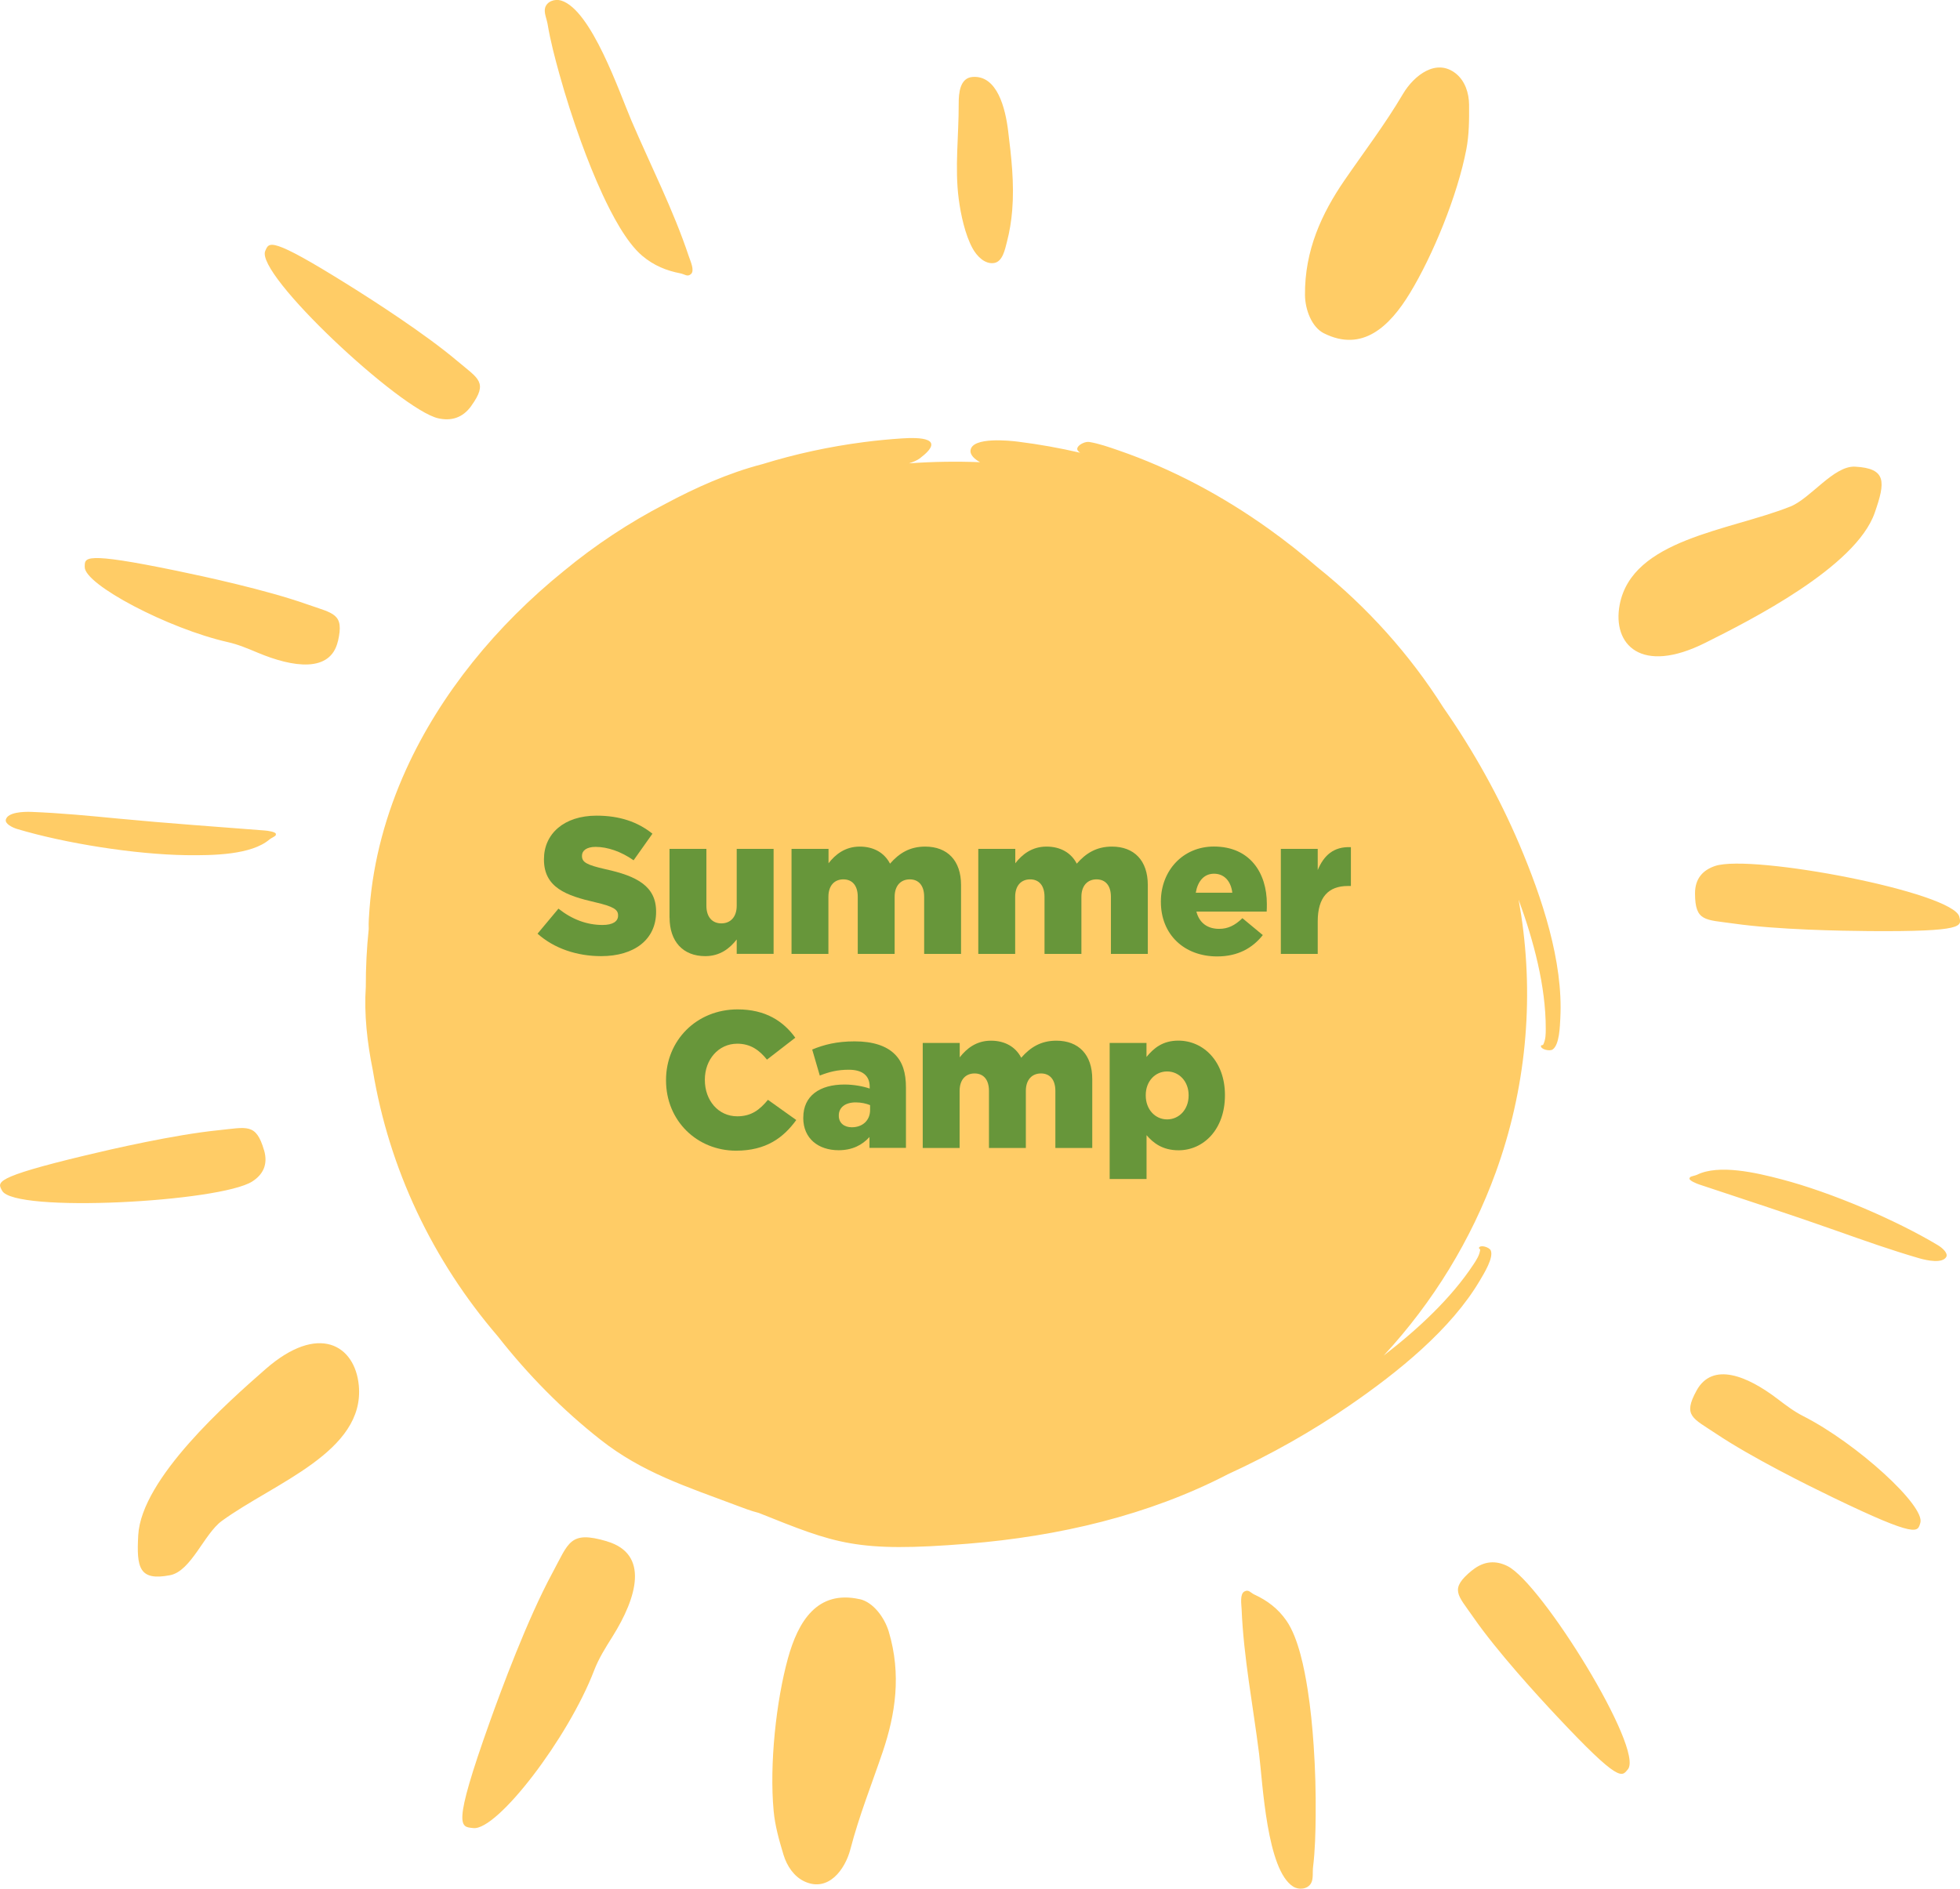 <?xml version="1.0" encoding="UTF-8"?>
<svg id="Layer_1" data-name="Layer 1" xmlns="http://www.w3.org/2000/svg" viewBox="0 0 343.28 330.87">
  <defs>
    <style>
      .cls-1 {
        fill: #fc6;
      }

      .cls-2 {
        fill: #67963a;
      }
    </style>
  </defs>
  <path class="cls-1" d="m106.3,270.01c-6.53-1.93-6.67.22-9.54,5.52-4.4,8.13-8.98,20.53-10.94,26.01-6.77,18.95-5.13,18.46-2.92,18.71,4.19.46,16.61-15.76,21.15-27.6.8-2.1,2.01-4.02,3.2-5.91,4.35-6.93,6.5-14.51-.95-16.72m190.84-26.42c2.8-5.08,8.88-2.57,14.15,1.44,1.43,1.09,2.89,2.21,4.55,3.05,9.37,4.76,21.41,15.75,20.49,18.7-.49,1.56-.28,2.8-15.33-4.47-4.35-2.1-14.18-6.97-20.44-11.16-4.08-2.73-5.87-3.11-3.42-7.55M59.18,112.33c-1.28,5.57-7.86,4.61-14.07,2-1.69-.71-3.41-1.44-5.25-1.85-10.38-2.35-25.08-10.08-25.02-13.15.03-1.62-.51-2.77,16.06.65,4.79.99,15.64,3.33,22.87,5.88,4.71,1.66,6.54,1.6,5.42,6.48m237.68,44.16c0-2.6,1.38-4.08,3.53-4.8,6.43-2.14,41.87,4.61,42.77,8.93.34,1.59,1.13,2.61-15.85,2.48-4.91-.04-16.05-.23-23.69-1.32-4.98-.71-6.75-.3-6.76-5.28m-250.62,44.98c.73,2.51-.19,4.28-2.06,5.48-5.61,3.61-41.73,5.57-43.82,1.62-.77-1.46-1.82-2.25,14.61-6.19,4.75-1.14,15.57-3.62,23.25-4.4,5.01-.5,6.61-1.33,8.01,3.49m211.6,73.61c2.11-1.72,4.23-1.74,6.22-.73,5.99,3.04,23.95,32.11,21.05,35.59-1.07,1.28-1.37,2.51-12.49-9.36-3.22-3.43-10.43-11.29-14.6-17.32-2.72-3.93-4.23-4.88-.19-8.19M82.56,71.09c-1.55,2.17-3.59,2.69-5.81,2.19-6.64-1.51-32.11-25.27-30.29-29.33.67-1.49.62-2.75,14.68,6.05,4.07,2.54,13.23,8.41,18.94,13.23,3.72,3.14,5.45,3.7,2.47,7.86m137.17,208.26c2.19,1.02,4.11,2.41,5.62,4.61,2.06,2.99,3.13,8.43,3.69,12.05.51,3.26.83,6.54,1.05,9.81.28,4.1.39,8.19.35,12.27-.03,3.01-.1,6.05-.46,9-.11.91.09,2.09-.37,2.86-.62,1.02-2.1,1.17-3.09.56-4.64-2.86-5.34-18-5.99-23.28-1.06-8.46-2.71-16.85-3.06-25.34-.04-.89-.33-2.65.49-3.09.76-.41,1.07.23,1.76.55M119.18,47.89c-2.4-.46-4.65-1.34-6.72-3.1-2.83-2.4-5.38-7.39-6.94-10.75-1.4-3.03-2.63-6.12-3.76-9.23-1.41-3.89-2.67-7.82-3.77-11.77-.81-2.91-1.59-5.88-2.08-8.81-.15-.91-.67-1.99-.44-2.85.31-1.14,1.7-1.63,2.83-1.28,5.29,1.65,10.19,16.11,12.3,21.05,3.39,7.92,7.33,15.62,10.04,23.75.28.85,1.06,2.48.39,3.1-.62.58-1.1.03-1.86-.11m176.82,158.34c.29-.21.89-.26,1.25-.44,3.82-1.87,10.32-.37,14.83.82,8.59,2.25,19.92,7.07,27.36,11.54.72.43,1.84,1.4,1.43,2.07-.7,1.14-3.32.61-4.71.21-4.86-1.41-9.63-3.1-14.4-4.79-8.01-2.84-16.11-5.46-24.17-8.15-.38-.13-1.96-.73-1.64-1.14.02-.03.03-.06.04-.09,0-.01.01-.02.02-.03m-247.71-59.9c-.22.27-.78.47-1.08.72-3.17,2.72-9.87,2.82-14.56,2.76-8.93-.12-21.22-2.06-29.66-4.59-.82-.25-2.17-.91-1.96-1.66.35-1.27,3.04-1.39,4.5-1.33,5.09.2,10.18.69,15.25,1.18,8.53.82,17.09,1.41,25.63,2.08.4.03,2.1.23,1.9.71-.01.03-.01.06-.01.1,0,.01,0,.02-.01.03m122.02-102.88c-1.27-2.36-2.03-5.8-2.4-8.63-.71-5.43.02-11.09,0-16.63-.01-1.9.22-4.54,2.42-4.71,4.34-.34,5.76,5.52,6.24,9.46.56,4.54,1.1,9.2.71,13.91-.15,1.85-.45,3.7-.92,5.51-.35,1.35-.75,3.46-2.24,3.71-1.63.27-3.06-1.22-3.81-2.62m143.21,45.31c3.6-1.43,7.64-7.21,11.39-7.01,5.55.3,5.32,2.69,3.43,8.09-3.31,9.5-21.77,18.82-29.65,22.76-11.29,5.66-16.33.3-15.02-6.64,2.18-11.53,19.15-12.96,29.83-17.2M38.84,266.45c9.13-6.66,25.12-12.1,24-23.76-.67-7.03-7.04-10.99-16.36-2.82-6.5,5.7-21.73,19.12-22.27,29.09-.31,5.67.14,8.04,5.58,6.99,3.68-.71,5.97-7.25,9.05-9.5M231.89,58.4c-2.17-1.09-3.31-4.19-3.33-6.72-.07-7.82,2.94-14.29,6.88-20.04,3.46-5.04,7.15-9.87,10.29-15.2,1.89-3.19,5.84-6.35,9.31-3.51,1.55,1.27,2.24,3.36,2.26,5.42.02,2.66.01,5.23-.48,7.8-1.55,8.1-5.86,18.59-9.9,25.23-3.54,5.82-8.31,10.38-15.04,7.01m-81.32,221.75c2.4.53,4.37,3.26,5.1,5.69,2.25,7.54,1.15,14.5-1.04,21.01-1.93,5.7-4.15,11.24-5.69,17.15-.93,3.54-3.86,7.53-8.01,5.62-1.85-.85-3.1-2.71-3.7-4.7-.77-2.56-1.48-5.05-1.72-7.65-.77-8.19.46-19.36,2.5-26.74,1.79-6.47,5.12-12.02,12.56-10.37m8.49-198.97c.12,0,.23-.02.34-.02,4.08-.29,8.17-.35,12.26-.19-.9-.5-1.8-1.25-1.66-2.13.37-2.33,6.84-1.66,8.36-1.46,3.68.46,7.28,1.11,10.82,1.93-.15-.14-.33-.25-.43-.42-.11-.18-.08-.38.02-.55.32-.55,1.38-1.03,2.05-.91,1.67.28,3.41.89,5.01,1.44,9.5,3.27,18.38,8.04,26.45,13.82,2.93,2.1,5.77,4.34,8.51,6.71,8.69,6.96,16.13,15.25,21.99,24.51,5.34,7.66,9.83,15.77,13.34,24.02,3.94,9.29,7.7,20.48,7.17,30.45-.07,1.32-.14,4.68-1.36,5.48-.52.34-2.18-.03-2.02-.69,0-.01,0-.02.02-.03.13-.07.3,0,.38-.17.43-.9.43-1.81.43-2.79.01-7.4-2.11-15.36-4.76-22.59.16.89.31,1.77.45,2.67,2.29,15.14.81,30.62-4.45,45.12-4.27,11.76-10.93,22.69-19.63,32.1,5.96-4.6,11.8-10.01,15.72-15.96.54-.82,1.04-1.58,1.18-2.54.02-.18-.16-.21-.22-.33,0-.01,0-.02,0-.04.24-.63,1.82-.11,2.07.43.57,1.27-1.22,4.12-1.89,5.26-5.06,8.6-14.36,16.08-22.76,21.86-6.61,4.56-13.81,8.63-21.38,12.1-13.88,7.21-29.71,10.89-45.52,12.17-19.61,1.58-23.07.03-36.67-5.4-1.33-.33-2.67-.85-3.92-1.32-8.9-3.34-16.5-5.78-23.75-11.48-6.71-5.27-12.75-11.42-18.02-18.14-11.44-13.32-19.04-29.36-21.88-46.58-.99-4.86-1.55-9.86-1.23-14.64-.01-3.38.16-6.76.51-10.12-.05-1.19.06-2.42.14-3.56.65-8.53,2.93-16.73,6.4-24.38,6.03-13.29,15.84-25.26,27.66-34.81,5.46-4.51,11.39-8.44,17.71-11.71,5.22-2.8,11.06-5.44,17.07-6.99,5.73-1.77,11.66-3.06,17.74-3.85,2.21-.29,4.44-.5,6.67-.65,3.13-.21,7.88-.1,3.14,3.49-.48.36-1.21.67-2.02.92"/>
  <g>
    <path class="cls-2" d="m94.14,163.57l3.67-4.39c2.35,1.87,4.96,2.86,7.72,2.86,1.77,0,2.72-.61,2.72-1.63v-.07c0-.99-.78-1.53-4.01-2.28-5.07-1.16-8.97-2.58-8.97-7.48v-.07c0-4.42,3.5-7.62,9.21-7.62,4.04,0,7.21,1.09,9.79,3.16l-3.3,4.66c-2.18-1.53-4.56-2.35-6.66-2.35-1.6,0-2.38.68-2.38,1.53v.07c0,1.09.82,1.56,4.11,2.31,5.47,1.19,8.87,2.96,8.87,7.41v.07c0,4.86-3.84,7.75-9.62,7.75-4.22,0-8.23-1.33-11.15-3.94Z"/>
    <path class="cls-2" d="m117.26,160.75v-12.04h6.46v9.96c0,2.01,1.05,3.09,2.62,3.09s2.69-1.09,2.69-3.09v-9.96h6.46v18.39h-6.46v-2.52c-1.19,1.53-2.89,2.92-5.51,2.92-3.91,0-6.25-2.58-6.25-6.77Z"/>
    <path class="cls-2" d="m138.65,148.71h6.46v2.52c1.19-1.53,2.89-2.92,5.47-2.92,2.45,0,4.32,1.09,5.3,2.99,1.6-1.84,3.47-2.99,6.15-2.99,3.91,0,6.29,2.45,6.29,6.73v12.07h-6.46v-10c0-2.01-.99-3.06-2.52-3.06s-2.65,1.05-2.65,3.06v10h-6.46v-10c0-2.01-.99-3.06-2.52-3.06s-2.62,1.05-2.62,3.06v10h-6.46v-18.39Z"/>
    <path class="cls-2" d="m171.36,148.71h6.46v2.52c1.19-1.53,2.89-2.92,5.47-2.92,2.45,0,4.32,1.09,5.3,2.99,1.6-1.84,3.47-2.99,6.15-2.99,3.91,0,6.29,2.45,6.29,6.73v12.07h-6.46v-10c0-2.01-.99-3.06-2.52-3.06s-2.65,1.05-2.65,3.06v10h-6.46v-10c0-2.01-.99-3.06-2.52-3.06s-2.62,1.05-2.62,3.06v10h-6.46v-18.39Z"/>
    <path class="cls-2" d="m203.32,157.99v-.07c0-5.37,3.84-9.62,9.28-9.62,6.36,0,9.28,4.66,9.28,10.06,0,.41,0,.88-.03,1.33h-12.31c.51,2.01,1.97,3.03,3.98,3.03,1.53,0,2.75-.58,4.08-1.87l3.57,2.96c-1.77,2.24-4.32,3.74-7.99,3.74-5.78,0-9.86-3.84-9.86-9.55Zm12.51-1.6c-.24-2.04-1.43-3.33-3.2-3.33s-2.86,1.33-3.2,3.33h6.39Z"/>
    <path class="cls-2" d="m224.33,148.71h6.46v3.71c1.05-2.52,2.75-4.15,5.81-4.01v6.8h-.54c-3.37,0-5.27,1.94-5.27,6.19v5.71h-6.46v-18.39Z"/>
  </g>
  <g>
    <path class="cls-2" d="m116.65,189.28v-.07c0-6.94,5.34-12.38,12.54-12.38,4.86,0,7.99,2.04,10.1,4.96l-4.96,3.84c-1.36-1.7-2.92-2.79-5.2-2.79-3.33,0-5.68,2.82-5.68,6.29v.07c0,3.57,2.35,6.36,5.68,6.36,2.48,0,3.94-1.16,5.37-2.89l4.96,3.54c-2.24,3.09-5.27,5.37-10.54,5.37-6.8,0-12.27-5.2-12.27-12.31Z"/>
    <path class="cls-2" d="m140.69,195.84v-.07c0-3.81,2.89-5.78,7.21-5.78,1.7,0,3.37.34,4.42.71v-.31c0-1.9-1.19-2.99-3.67-2.99-1.94,0-3.43.37-5.07,1.02l-1.33-4.56c2.07-.85,4.28-1.43,7.45-1.43s5.54.78,7,2.24c1.39,1.36,1.97,3.26,1.97,5.85v10.57h-6.39v-1.9c-1.26,1.39-2.99,2.31-5.41,2.31-3.5,0-6.19-2.01-6.19-5.68Zm11.7-1.39v-.85c-.65-.27-1.56-.48-2.52-.48-1.87,0-2.96.92-2.96,2.28v.07c0,1.26.95,2.01,2.28,2.01,1.87,0,3.2-1.19,3.2-3.03Z"/>
    <path class="cls-2" d="m161.63,182.71h6.46v2.52c1.19-1.53,2.89-2.92,5.47-2.92,2.45,0,4.32,1.09,5.3,2.99,1.6-1.84,3.47-2.99,6.15-2.99,3.91,0,6.29,2.45,6.29,6.73v12.07h-6.46v-10c0-2.01-.99-3.06-2.52-3.06s-2.65,1.05-2.65,3.06v10h-6.46v-10c0-2.01-.99-3.06-2.52-3.06s-2.62,1.05-2.62,3.06v10h-6.46v-18.39Z"/>
    <path class="cls-2" d="m194.34,182.71h6.46v2.45c1.26-1.53,2.82-2.86,5.58-2.86,4.39,0,8.16,3.64,8.16,9.52v.07c0,5.98-3.77,9.62-8.12,9.62-2.79,0-4.42-1.26-5.61-2.65v7.68h-6.46v-23.83Zm13.84,9.21v-.07c0-2.41-1.67-4.15-3.77-4.15s-3.74,1.73-3.74,4.15v.07c0,2.45,1.67,4.18,3.74,4.18s3.77-1.7,3.77-4.18Z"/>
  </g>
</svg>